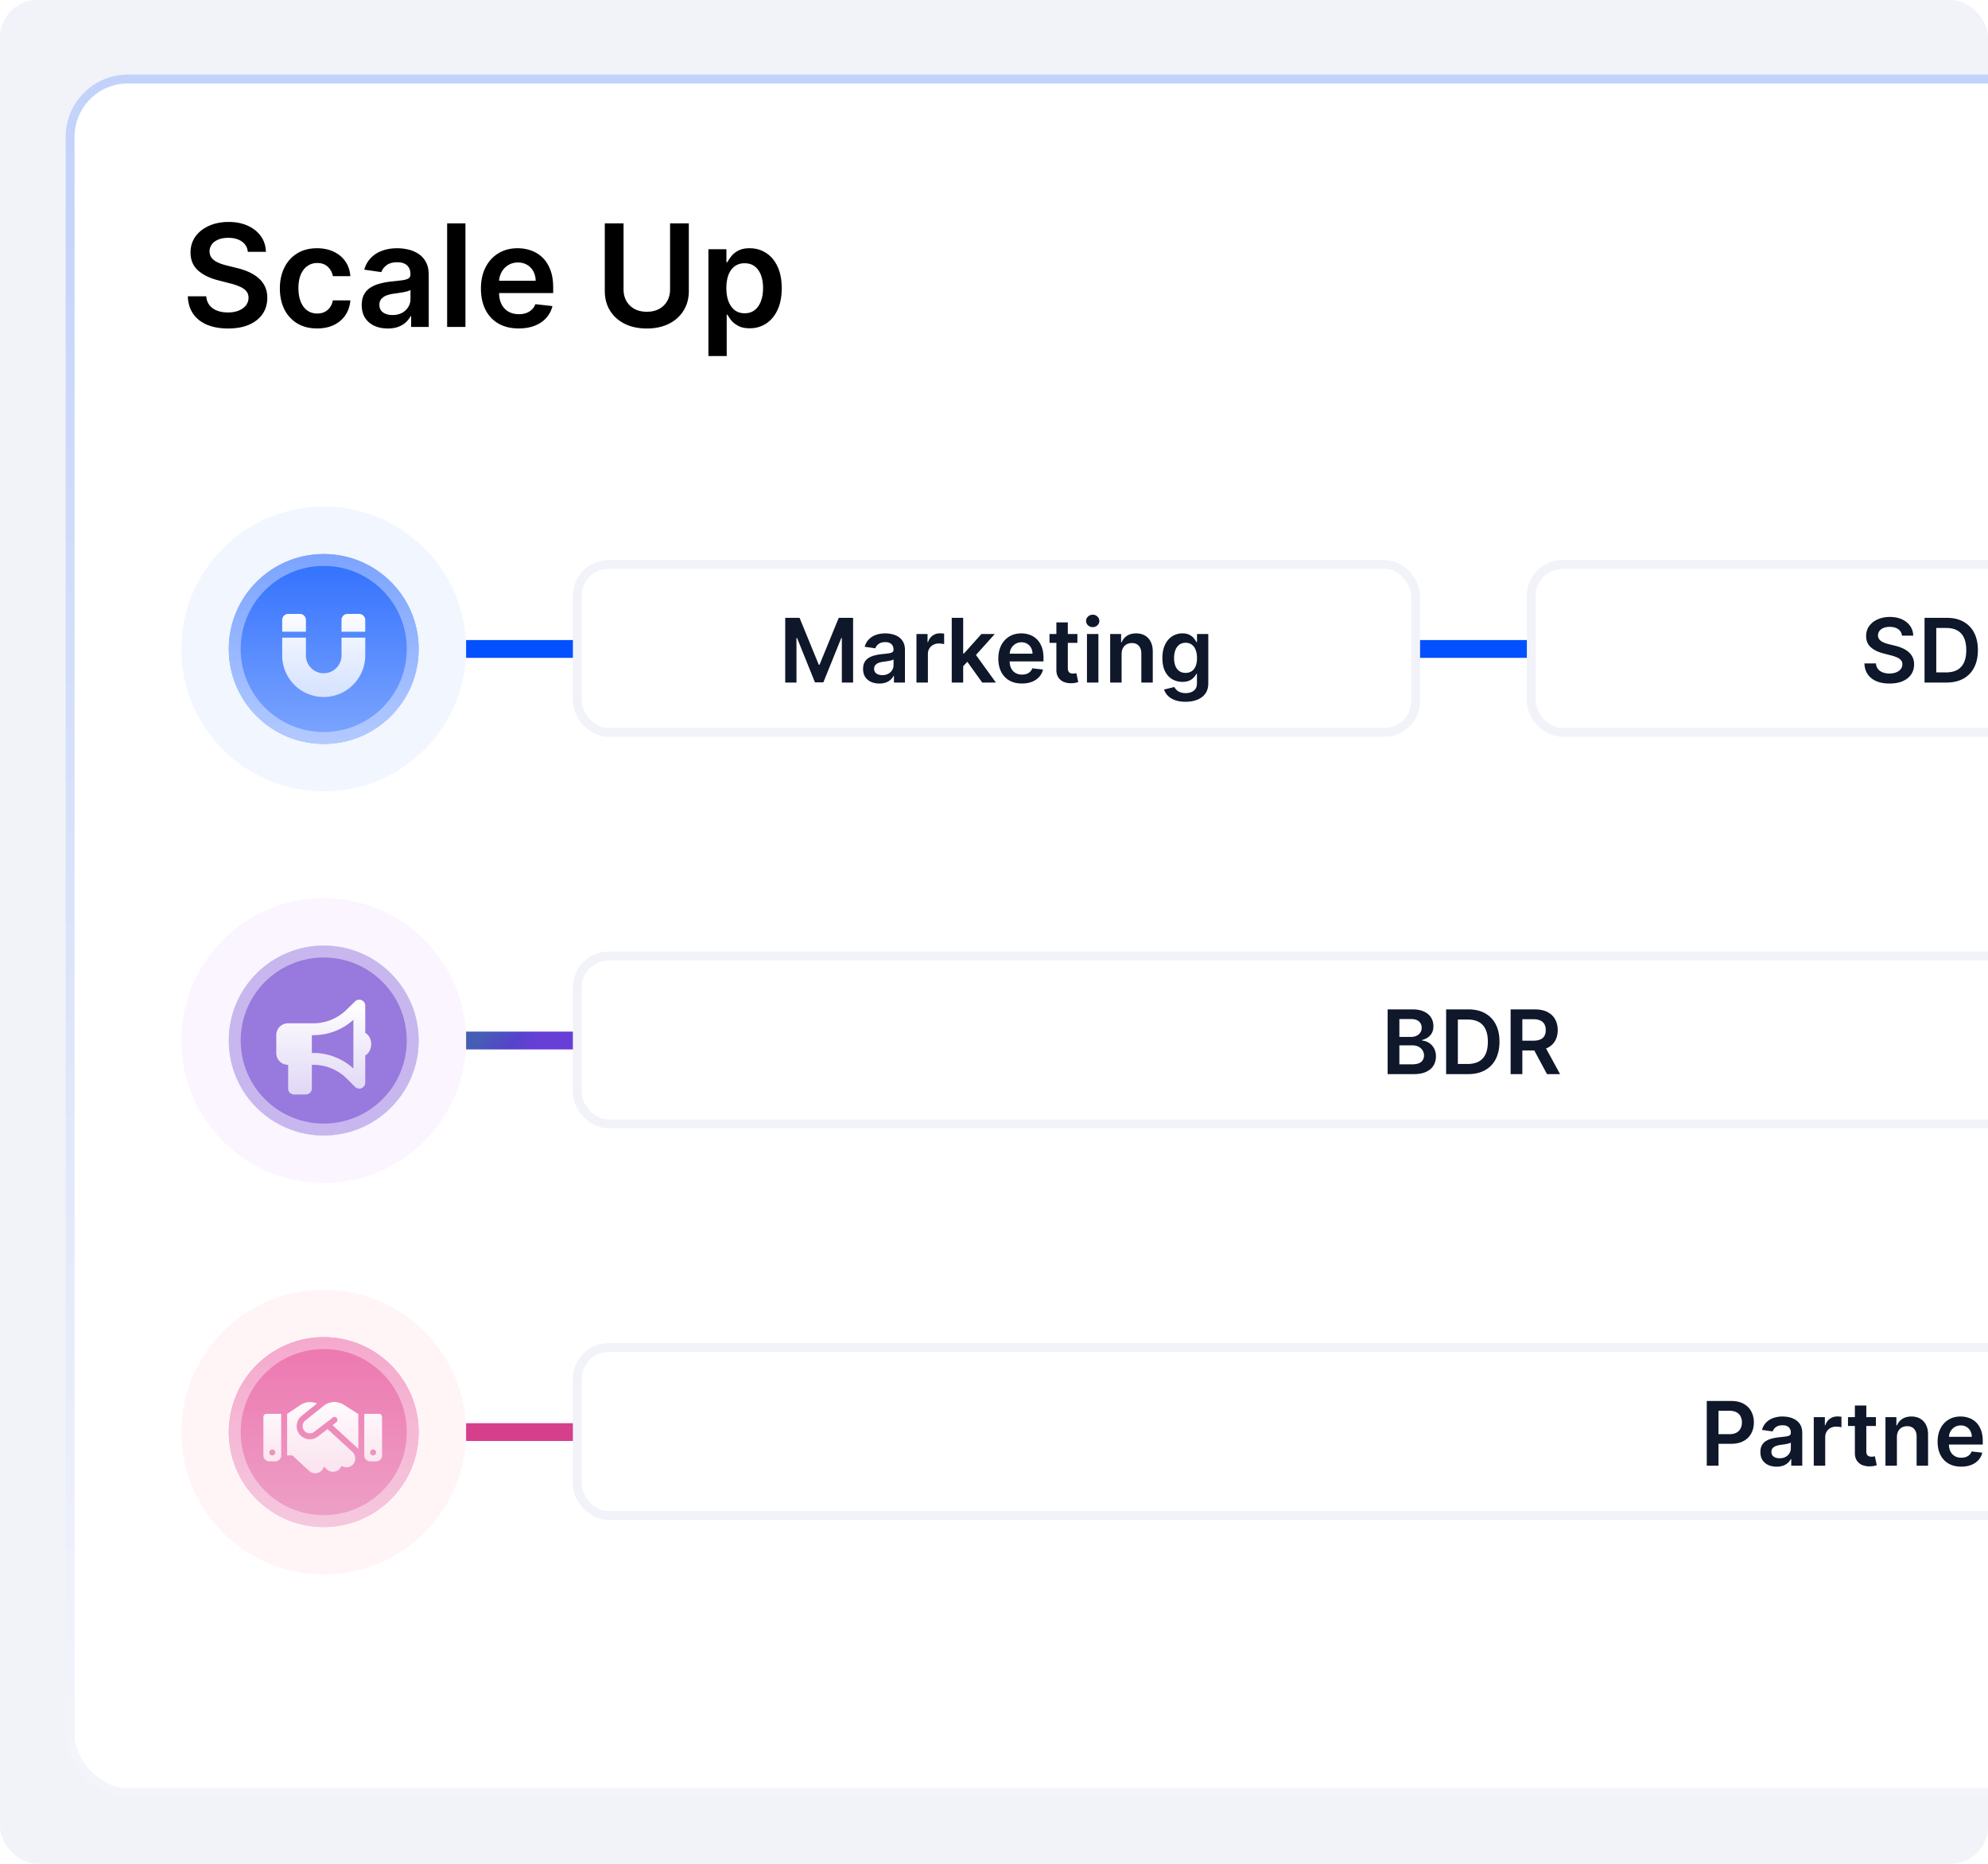 <svg xmlns="http://www.w3.org/2000/svg" width="320" height="300" fill="none"><g clip-path="url(#a)"><rect width="320" height="300" fill="#F1F3F9" rx="6"/><g filter="url(#b)"><rect width="836.54" height="274.378" x="12" y="12" fill="#fff" rx="8.595"/><path fill="#000" d="M39.892 39.103c-.076-.71-.396-1.264-.96-1.66-.56-.396-1.287-.594-2.182-.594-.63 0-1.17.095-1.62.284-.45.19-.794.448-1.033.774a1.88 1.88 0 0 0-.366 1.115c0 .347.078.648.236.903.163.255.382.472.659.651.277.174.583.32.92.44.336.119.675.22 1.017.3l1.563.391a10.8 10.8 0 0 1 1.815.595c.586.25 1.11.564 1.57.944.467.38.836.838 1.107 1.375s.407 1.167.407 1.888c0 .977-.25 1.837-.749 2.58-.499.738-1.22 1.316-2.165 1.734-.938.412-2.075.618-3.41.618-1.296 0-2.422-.2-3.377-.602-.95-.401-1.693-.987-2.23-1.758-.532-.77-.82-1.709-.863-2.816h2.97c.044.58.223 1.064.538 1.449.315.385.724.673 1.229.863.51.19 1.08.284 1.709.284.656 0 1.232-.097 1.725-.293.5-.2.89-.477 1.172-.83a2.01 2.01 0 0 0 .432-1.253c-.006-.434-.133-.792-.383-1.074-.25-.288-.6-.527-1.05-.717a10.11 10.11 0 0 0-1.562-.52l-1.897-.489c-1.372-.352-2.458-.887-3.255-1.603-.792-.722-1.189-1.68-1.189-2.873 0-.982.266-1.842.798-2.58.537-.738 1.267-1.31 2.19-1.718.922-.412 1.966-.618 3.133-.618 1.183 0 2.219.206 3.109.618.895.407 1.598.974 2.108 1.701.51.722.773 1.552.79 2.491h-2.906zm11.148 12.33c-1.248 0-2.32-.274-3.215-.822a5.489 5.489 0 0 1-2.06-2.27c-.477-.972-.715-2.09-.715-3.354 0-1.27.244-2.39.732-3.361.489-.977 1.178-1.736 2.068-2.279.895-.548 1.953-.822 3.174-.822 1.014 0 1.912.187 2.694.562a4.603 4.603 0 0 1 1.88 1.57c.466.673.732 1.46.797 2.36H53.58a2.692 2.692 0 0 0-.814-1.505c-.423-.407-.99-.61-1.7-.61-.603 0-1.132.163-1.588.488-.455.32-.81.781-1.066 1.384-.25.602-.374 1.323-.374 2.164 0 .852.124 1.585.374 2.198.25.608.6 1.077 1.05 1.408.456.326.99.488 1.603.488.434 0 .822-.081 1.164-.244a2.34 2.34 0 0 0 .871-.724c.233-.315.393-.697.48-1.148h2.816c-.07.885-.33 1.669-.781 2.352-.45.679-1.064 1.21-1.84 1.596-.775.38-1.687.57-2.734.57zm11.372.008c-.792 0-1.506-.14-2.14-.423a3.493 3.493 0 0 1-1.498-1.27c-.364-.558-.546-1.247-.546-2.067 0-.705.13-1.288.391-1.75.26-.46.616-.83 1.066-1.106a5.38 5.38 0 0 1 1.522-.627c.57-.147 1.159-.252 1.766-.318a69.617 69.617 0 0 0 1.783-.203c.456-.065.787-.163.993-.293.211-.136.317-.345.317-.627v-.048c0-.614-.182-1.088-.545-1.425-.364-.336-.887-.504-1.57-.504-.723 0-1.295.157-1.718.472-.418.314-.7.686-.847 1.115l-2.75-.391c.216-.76.575-1.394 1.074-1.904a4.67 4.67 0 0 1 1.831-1.156c.722-.26 1.52-.39 2.393-.39.602 0 1.202.07 1.799.21a5.059 5.059 0 0 1 1.635.7c.494.32.89.758 1.189 1.311.303.553.455 1.245.455 2.075v8.367H66.18v-1.717h-.098a3.59 3.59 0 0 1-.756.977 3.64 3.64 0 0 1-1.213.724c-.483.179-1.05.268-1.701.268zm.765-2.165c.591 0 1.104-.116 1.538-.35a2.588 2.588 0 0 0 1.001-.944c.239-.39.358-.816.358-1.277V45.23c-.092.076-.25.147-.472.212a6.678 6.678 0 0 1-.732.171c-.272.049-.54.092-.806.13l-.692.098c-.44.06-.833.157-1.18.293a1.96 1.96 0 0 0-.822.57c-.2.238-.301.548-.301.928 0 .542.198.952.594 1.228.396.277.9.416 1.514.416zM74.92 34.521v16.668h-2.946V34.521h2.946zm8.564 16.912c-1.253 0-2.336-.26-3.247-.781a5.292 5.292 0 0 1-2.092-2.23c-.488-.966-.732-2.103-.732-3.41 0-1.286.244-2.415.732-3.386.494-.977 1.183-1.736 2.067-2.279.885-.548 1.924-.822 3.118-.822.77 0 1.497.125 2.18.375a4.93 4.93 0 0 1 1.824 1.139c.532.515.95 1.172 1.253 1.97.304.792.456 1.736.456 2.832v.903H78.797v-1.986h7.423a3.17 3.17 0 0 0-.366-1.505 2.664 2.664 0 0 0-1.001-1.05c-.424-.255-.917-.383-1.482-.383-.602 0-1.131.147-1.587.44a3.028 3.028 0 0 0-1.066 1.14 3.28 3.28 0 0 0-.383 1.538v1.733c0 .727.134 1.351.4 1.872.265.515.637.912 1.114 1.188.478.271 1.037.407 1.677.407.429 0 .817-.06 1.164-.179.347-.125.648-.306.903-.545a2.27 2.27 0 0 0 .578-.887l2.751.309a4.288 4.288 0 0 1-.993 1.904c-.483.538-1.101.955-1.856 1.254-.754.293-1.616.44-2.588.44zm24.374-16.912h3.019v10.89c0 1.193-.282 2.243-.846 3.15-.559.905-1.346 1.614-2.36 2.123-1.015.505-2.2.758-3.557.758-1.362 0-2.55-.253-3.565-.758-1.014-.51-1.801-1.218-2.36-2.124-.559-.906-.838-1.956-.838-3.15V34.52h3.019v10.638c0 .695.152 1.313.456 1.856a3.31 3.31 0 0 0 1.302 1.278c.559.304 1.221.456 1.986.456.765 0 1.427-.152 1.986-.456.564-.31.998-.736 1.302-1.278.304-.543.456-1.161.456-1.856V34.521zm6.171 21.356v-17.19h2.898v2.068h.171c.151-.304.366-.627.643-.968.276-.348.651-.643 1.123-.887.472-.25 1.074-.375 1.807-.375.965 0 1.836.247 2.612.74.781.49 1.4 1.213 1.856 2.174.461.955.692 2.127.692 3.516 0 1.373-.226 2.54-.676 3.5-.45.96-1.063 1.692-1.839 2.197-.776.505-1.655.757-2.637.757-.717 0-1.311-.12-1.783-.358-.472-.239-.852-.526-1.139-.863a5.576 5.576 0 0 1-.659-.968h-.123v6.657h-2.946zm2.89-10.939c0 .809.113 1.517.341 2.125.234.607.567 1.082 1.001 1.424.44.337.972.505 1.596.505.651 0 1.196-.174 1.636-.521.439-.353.77-.833.992-1.44.228-.614.342-1.311.342-2.093 0-.775-.111-1.464-.333-2.067-.223-.602-.554-1.074-.993-1.416-.44-.342-.988-.513-1.644-.513-.63 0-1.164.166-1.604.497-.439.33-.773.795-1.001 1.392-.222.596-.333 1.3-.333 2.107z"/><circle cx="52.108" cy="103.027" r="22.919" fill="#F1F6FF"/><g opacity=".8"><circle cx="52.108" cy="103.027" r="15.279" fill="#0350FE"/><circle cx="52.108" cy="103.027" r="14.324" stroke="#fff" stroke-opacity=".3" stroke-width="1.91"/></g><g opacity=".8"><circle cx="52.108" cy="103.027" r="15.279" fill="url(#c)" fill-opacity=".6"/><circle cx="52.108" cy="103.027" r="14.324" stroke="#fff" stroke-opacity=".3" stroke-width="1.91"/></g><g filter="url(#d)"><path fill="url(#e)" d="M45.424 99.933v2.864a6.674 6.674 0 0 0 6.684 6.685c3.67 0 6.685-2.984 6.685-6.685v-2.864h-3.82v2.864a2.865 2.865 0 0 1-5.73 0v-2.864h-3.82zm0-.956h3.82v-1.91a.982.982 0 0 0-.956-.954h-1.91a.962.962 0 0 0-.954.955v1.91zm9.55 0h3.819v-1.91a.982.982 0 0 0-.955-.954h-1.91a.962.962 0 0 0-.955.955v1.91z"/></g><rect width="134.935" height="27.027" x="92.932" y="89.419" fill="#fff" fill-opacity=".6" rx="5.014"/><path fill="#0F172A" d="M126.393 98.015h2.309l3.093 7.549h.122l3.093-7.55h2.309v10.418h-1.811v-7.157h-.096l-2.879 7.127h-1.353l-2.879-7.142h-.097v7.172h-1.811V98.015zm15.148 10.575a3.26 3.26 0 0 1-1.337-.264 2.181 2.181 0 0 1-.936-.794c-.228-.349-.341-.78-.341-1.292 0-.441.081-.805.244-1.094.163-.288.385-.518.666-.691.282-.173.599-.304.952-.392a7.587 7.587 0 0 1 1.103-.198c.458-.048.83-.09 1.114-.128.285-.04.492-.101.621-.183.132-.085.198-.215.198-.391v-.031c0-.383-.113-.68-.34-.89-.228-.21-.555-.316-.982-.316-.451 0-.809.099-1.074.296a1.462 1.462 0 0 0-.529.696l-1.719-.244c.136-.475.36-.871.672-1.19a2.916 2.916 0 0 1 1.144-.722c.451-.163.95-.245 1.496-.245.376 0 .751.045 1.124.133a3.16 3.16 0 0 1 1.022.437c.309.2.556.473.743.819.19.346.285.778.285 1.297v5.229h-1.77v-1.073h-.061c-.112.217-.27.421-.474.611-.2.186-.452.337-.757.452a3.058 3.058 0 0 1-1.064.168zm.479-1.353a2 2 0 0 0 .961-.219c.271-.149.48-.346.626-.59.149-.244.223-.51.223-.798v-.921a.876.876 0 0 1-.295.132 4.192 4.192 0 0 1-.457.107c-.17.031-.338.058-.504.081l-.432.061a3.238 3.238 0 0 0-.738.184 1.219 1.219 0 0 0-.514.356c-.125.149-.188.342-.188.58 0 .339.124.595.371.768.248.173.563.259.947.259zm5.498 1.195v-7.813h1.786v1.302h.081c.143-.451.387-.798.733-1.042a2.01 2.01 0 0 1 1.195-.372c.102 0 .215.005.341.016.129.006.236.018.32.035v1.694a1.911 1.911 0 0 0-.371-.071 3.375 3.375 0 0 0-.483-.036c-.336 0-.638.073-.906.219a1.597 1.597 0 0 0-.625.595 1.673 1.673 0 0 0-.229.88v4.593h-1.842zm7.358-2.451-.005-2.223h.295l2.808-3.139h2.152l-3.454 3.846h-.382l-1.414 1.516zm-1.678 2.451V98.015h1.841v10.417h-1.841zm4.903 0-2.543-3.555 1.241-1.297 3.505 4.852h-2.203zm6.389.153c-.783 0-1.46-.163-2.029-.488a3.312 3.312 0 0 1-1.308-1.394c-.305-.604-.457-1.314-.457-2.131 0-.804.152-1.509.457-2.117a3.47 3.47 0 0 1 1.292-1.424c.553-.342 1.203-.514 1.949-.514.481 0 .936.078 1.363.234.431.153.81.39 1.139.713.333.322.594.732.784 1.231.19.495.285 1.085.285 1.77v.564h-6.405v-1.241h4.639a1.98 1.98 0 0 0-.228-.941 1.667 1.667 0 0 0-.626-.656 1.764 1.764 0 0 0-.926-.239c-.376 0-.707.091-.992.275a1.882 1.882 0 0 0-.666.712 2.042 2.042 0 0 0-.239.961v1.084c0 .454.083.844.249 1.17.166.322.398.569.697.742.298.17.648.255 1.048.255.268 0 .51-.038.727-.112.217-.078.405-.192.565-.341.159-.149.28-.334.361-.555l1.719.194a2.677 2.677 0 0 1-.62 1.19 3.021 3.021 0 0 1-1.16.783c-.471.183-1.011.275-1.618.275zm8.934-7.966v1.424h-4.492v-1.424h4.492zm-3.383-1.872h1.842v7.335c0 .248.037.438.112.57a.604.604 0 0 0 .305.265c.125.047.264.071.417.071.115 0 .22-.009.315-.026.099-.017.173-.032.224-.045l.31 1.439a4.14 4.14 0 0 1-.422.112c-.18.041-.4.064-.661.071a3.003 3.003 0 0 1-1.246-.208 1.935 1.935 0 0 1-.88-.723c-.214-.325-.319-.732-.316-1.22v-7.64zm4.923 9.685v-7.813h1.841v7.813h-1.841zm.926-8.922a1.07 1.07 0 0 1-.753-.29.936.936 0 0 1-.316-.707c0-.278.106-.514.316-.707.21-.197.461-.295.753-.295.295 0 .546.099.753.295.21.194.315.43.315.707 0 .275-.105.51-.315.707a1.06 1.06 0 0 1-.753.29zm4.65 4.344v4.578h-1.841v-7.813h1.76v1.328h.091c.18-.438.467-.785.86-1.043.397-.258.887-.387 1.47-.387.539 0 1.009.116 1.409.346.404.231.716.565.936 1.002.224.438.334.969.331 1.593v4.974h-1.842v-4.69c0-.522-.135-.93-.407-1.225-.267-.295-.639-.443-1.114-.443-.322 0-.608.071-.859.214-.248.139-.443.34-.585.605-.139.264-.209.585-.209.961zm10.286 7.671c-.662 0-1.23-.09-1.704-.269-.475-.177-.857-.414-1.145-.713a2.468 2.468 0 0 1-.6-.991l1.658-.402c.075.152.183.303.326.452.142.153.334.278.575.377.244.102.551.152.92.152.522 0 .955-.127 1.297-.381.343-.251.514-.665.514-1.241v-1.481h-.091a2.59 2.59 0 0 1-.418.585 2.113 2.113 0 0 1-.717.504c-.295.136-.666.204-1.114.204-.6 0-1.144-.141-1.633-.423-.485-.285-.871-.708-1.159-1.271-.285-.567-.428-1.275-.428-2.127 0-.858.143-1.582.428-2.172.288-.593.676-1.042 1.164-1.348a3.001 3.001 0 0 1 1.633-.463c.458 0 .835.078 1.13.234.298.153.535.338.712.555.176.214.31.415.402.605h.101v-1.292h1.816v7.941c0 .668-.159 1.22-.478 1.658-.319.437-.754.765-1.307.982-.553.217-1.18.325-1.882.325zm.015-4.649c.39 0 .722-.095.997-.285.275-.19.483-.463.626-.819.142-.356.213-.783.213-1.282 0-.492-.071-.922-.213-1.292-.139-.369-.346-.656-.621-.86-.271-.206-.605-.31-1.002-.31-.41 0-.753.107-1.028.321a1.943 1.943 0 0 0-.62.88c-.139.369-.209.79-.209 1.261 0 .478.07.897.209 1.257.142.356.351.634.626.834.278.197.618.295 1.022.295z"/><rect width="134.935" height="27.027" x="92.932" y="89.419" stroke="#F1F3F9" stroke-width="1.432" rx="5.014"/><rect width="134.935" height="27.027" x="246.488" y="89.419" fill="#fff" fill-opacity=".6" rx="5.014"/><path fill="#0F172A" d="M306.145 100.879a1.385 1.385 0 0 0-.6-1.038c-.349-.248-.804-.371-1.363-.371-.394 0-.731.059-1.013.178-.281.118-.496.28-.646.483a1.173 1.173 0 0 0-.228.697c0 .217.049.405.147.564.102.16.239.295.412.407.173.109.365.2.575.275.21.075.422.137.636.188l.976.244a6.76 6.76 0 0 1 1.135.372c.366.156.693.352.982.59.291.237.522.524.691.859.17.336.255.73.255 1.181 0 .61-.156 1.147-.468 1.612-.312.461-.763.822-1.353 1.084-.587.257-1.298.386-2.132.386-.81 0-1.514-.125-2.111-.376-.593-.251-1.058-.617-1.394-1.099-.332-.482-.512-1.068-.539-1.76h1.857c.027.363.139.665.336.905.196.241.452.421.768.54a3.06 3.06 0 0 0 1.068.178c.41 0 .77-.061 1.078-.184.312-.125.557-.298.733-.518.176-.224.266-.485.269-.784a.992.992 0 0 0-.239-.671 1.748 1.748 0 0 0-.656-.448 6.329 6.329 0 0 0-.976-.325l-1.186-.306c-.858-.22-1.536-.554-2.034-1.002-.496-.451-.743-1.049-.743-1.795 0-.614.166-1.152.498-1.613.336-.461.792-.819 1.369-1.073.576-.258 1.229-.387 1.958-.387.739 0 1.387.13 1.943.387.56.254.999.609 1.318 1.063.319.451.483.97.493 1.557h-1.816zm7.171 7.553h-3.53V98.015h3.602c1.034 0 1.922.208 2.665.625a4.181 4.181 0 0 1 1.719 1.786c.4.776.601 1.706.601 2.787 0 1.086-.202 2.018-.606 2.798-.4.78-.978 1.379-1.734 1.796-.753.417-1.659.625-2.717.625zm-1.643-1.632h1.552c.725 0 1.331-.133 1.816-.397a2.538 2.538 0 0 0 1.093-1.196c.245-.532.367-1.197.367-1.994 0-.797-.122-1.458-.367-1.983-.244-.529-.605-.925-1.083-1.186-.475-.264-1.065-.396-1.77-.396h-1.608v7.152zm8.493 1.632V98.015h3.906c.801 0 1.472.139 2.015.417.546.278.958.668 1.236 1.17.281.498.422 1.08.422 1.745 0 .668-.143 1.248-.427 1.739-.282.489-.697.867-1.247 1.135-.549.264-1.224.396-2.024.396h-2.783v-1.566h2.528c.468 0 .852-.065 1.15-.194.299-.132.519-.324.661-.574.146-.255.219-.567.219-.936 0-.37-.073-.685-.219-.947a1.39 1.39 0 0 0-.666-.6c-.298-.139-.683-.208-1.155-.208h-1.729v8.84h-1.887zm5.381-4.72 2.579 4.72h-2.106l-2.533-4.72h2.06z"/><rect width="134.935" height="27.027" x="246.488" y="89.419" stroke="#F1F3F9" stroke-width="1.432" rx="5.014"/><circle cx="52.108" cy="166.054" r="22.919" fill="#FAF5FF"/><g opacity=".8"><circle cx="52.108" cy="166.054" r="15.279" fill="#805AD5"/><circle cx="52.108" cy="166.054" r="14.324" stroke="#fff" stroke-opacity=".3" stroke-width="1.91"/></g><circle cx="52.108" cy="166.054" r="14.324" stroke="#fff" stroke-opacity=".3" stroke-width="1.91" opacity=".8"/><g filter="url(#f)"><path fill="url(#g)" d="M58.793 159.14a.969.969 0 0 0-.597-.866.965.965 0 0 0-1.044.209l-1.313 1.283a7.632 7.632 0 0 1-5.402 2.238H46.38c-1.075 0-1.91.866-1.91 1.91v2.865c0 1.075.835 1.91 1.91 1.91v3.82c0 .537.417.955.955.955h1.91a.962.962 0 0 0 .954-.955v-3.82h.24c2.028 0 3.968.806 5.4 2.238l1.314 1.313a.965.965 0 0 0 1.044.209.977.977 0 0 0 .597-.895v-4.387c.537-.268.955-.985.955-1.82 0-.806-.418-1.522-.955-1.791v-4.416zm-1.91 2.297v7.849a9.548 9.548 0 0 0-6.446-2.507h-.239v-2.865h.24c2.386 0 4.684-.865 6.445-2.477z"/></g><rect width="287.919" height="27.027" x="92.932" y="152.446" fill="#fff" fill-opacity=".6" rx="5.014"/><path fill="#0F172A" d="M223.364 171.459v-10.417h3.988c.753 0 1.379.118 1.877.356.502.234.877.554 1.124.961.251.407.377.868.377 1.384 0 .424-.082.786-.244 1.088a2.056 2.056 0 0 1-.657.728c-.274.186-.581.32-.92.402v.101c.369.021.724.134 1.063.341.342.204.622.492.839.865.217.373.326.824.326 1.353 0 .539-.131 1.024-.392 1.455-.261.427-.654.764-1.18 1.012-.526.248-1.187.371-1.984.371h-4.217zm1.887-1.577h2.03c.685 0 1.178-.13 1.48-.391.305-.265.458-.604.458-1.018a1.556 1.556 0 0 0-.88-1.424c-.281-.146-.617-.219-1.007-.219h-2.081v3.052zm0-4.41h1.867c.326 0 .619-.059.88-.178.261-.122.466-.293.616-.514.152-.223.229-.488.229-.793 0-.404-.143-.736-.428-.997-.281-.261-.7-.392-1.256-.392h-1.908v2.874zm11.058 5.987h-3.531v-10.417h3.602c1.034 0 1.923.208 2.665.625a4.19 4.19 0 0 1 1.72 1.786c.4.776.6 1.706.6 2.787 0 1.086-.202 2.018-.605 2.798a4.19 4.19 0 0 1-1.735 1.796c-.753.417-1.658.625-2.716.625zm-1.643-1.632h1.551c.726 0 1.331-.133 1.816-.397a2.54 2.54 0 0 0 1.094-1.196c.244-.532.366-1.197.366-1.994 0-.797-.122-1.458-.366-1.983a2.495 2.495 0 0 0-1.084-1.186c-.475-.264-1.065-.396-1.77-.396h-1.607v7.152zm8.492 1.632v-10.417h3.907c.8 0 1.471.139 2.014.417.546.278.958.668 1.236 1.17.282.498.422 1.08.422 1.744 0 .669-.142 1.248-.427 1.74-.282.488-.697.867-1.246 1.135-.55.264-1.225.396-2.025.396h-2.782v-1.566h2.528c.468 0 .851-.065 1.149-.194.299-.132.519-.324.662-.575.146-.254.218-.566.218-.936 0-.369-.072-.685-.218-.946a1.395 1.395 0 0 0-.667-.6c-.298-.139-.683-.208-1.154-.208h-1.73v8.84h-1.887zm5.382-4.72 2.579 4.72h-2.106l-2.533-4.72h2.06z"/><rect width="287.919" height="27.027" x="92.932" y="152.446" stroke="#F1F3F9" stroke-width="1.432" rx="5.014"/><circle cx="52.108" cy="229.081" r="22.919" fill="#FFF5F7"/><g opacity=".8"><circle cx="52.108" cy="229.081" r="15.279" fill="#D53F8C"/><circle cx="52.108" cy="229.081" r="14.324" stroke="#fff" stroke-opacity=".3" stroke-width="1.91"/></g><g opacity=".8"><circle cx="52.108" cy="229.081" r="15.279" fill="url(#h)" fill-opacity=".6"/><circle cx="52.108" cy="229.081" r="14.324" stroke="#fff" stroke-opacity=".3" stroke-width="1.91"/></g><g filter="url(#i)"><path fill="url(#j)" d="m52.038 223.619-2.894 2.328a1.158 1.158 0 0 0 1.432 1.82l2.984-2.298a.447.447 0 0 1 .657.09.446.446 0 0 1-.09.656l-.596.478 4.148 3.819v-5.64h-.03l-.12-.059-2.178-1.403c-.448-.269-.985-.448-1.522-.448-.657 0-1.283.239-1.79.657zm.687 3.7-1.552 1.194c-.925.746-2.298.537-3.014-.418-.657-.895-.478-2.178.388-2.895l2.477-1.999c-.328-.149-.717-.209-1.104-.209-.538-.03-1.105.149-1.552.448l-2.149 1.432v6.685h.836l2.715 2.507a1.451 1.451 0 0 0 2.03-.09c.149-.179.268-.388.328-.627l.507.478a1.451 1.451 0 0 0 2.03-.09c.119-.149.238-.328.298-.507.567.388 1.373.328 1.85-.209a1.45 1.45 0 0 0-.09-2.029l-3.998-3.671zm-9.848-2.447a.491.491 0 0 0-.478.478v6.207c0 .537.418.955.955.955h.955a.962.962 0 0 0 .955-.955v-6.685h-2.387zm.955 5.73c.239 0 .477.239.477.477a.49.49 0 0 1-.477.478.472.472 0 0 1-.478-.478.49.49 0 0 1 .478-.477zm14.801-5.73v6.685c0 .537.418.955.956.955h.954a.962.962 0 0 0 .955-.955v-6.207c0-.239-.238-.478-.477-.478h-2.388zm.956 6.207a.49.49 0 0 1 .477-.477c.239 0 .477.239.477.477a.49.49 0 0 1-.477.478.472.472 0 0 1-.477-.478z"/></g><rect width="442.621" height="27.027" x="92.932" y="215.473" fill="#fff" fill-opacity=".6" rx="5.014"/><path fill="#0F172A" d="M274.732 234.486v-10.417h3.906c.801 0 1.472.149 2.015.447.546.299.958.709 1.236 1.231.281.519.422 1.109.422 1.77 0 .669-.141 1.262-.422 1.781a3.02 3.02 0 0 1-1.247 1.226c-.549.295-1.225.442-2.029.442h-2.589v-1.551h2.335c.467 0 .851-.082 1.149-.244.299-.163.519-.387.661-.672.146-.285.219-.612.219-.982a2.09 2.09 0 0 0-.219-.976 1.48 1.48 0 0 0-.666-.656c-.298-.16-.683-.239-1.155-.239h-1.729v8.84h-1.887zm11.245.158c-.495 0-.941-.088-1.338-.264a2.193 2.193 0 0 1-.936-.794c-.227-.349-.34-.78-.34-1.292 0-.441.081-.805.244-1.094.163-.288.385-.519.666-.692.282-.172.599-.303.951-.391a7.713 7.713 0 0 1 1.104-.199 38.81 38.81 0 0 0 1.114-.127c.285-.04.492-.101.621-.183.132-.085.198-.215.198-.392v-.03c0-.383-.113-.68-.341-.89-.227-.211-.554-.316-.981-.316-.451 0-.809.099-1.074.295a1.469 1.469 0 0 0-.529.697l-1.719-.244c.136-.475.359-.871.671-1.19a2.933 2.933 0 0 1 1.145-.723 4.394 4.394 0 0 1 1.495-.244c.377 0 .752.044 1.125.133a3.17 3.17 0 0 1 1.022.437c.309.2.556.473.743.819.19.346.285.778.285 1.297v5.229h-1.771v-1.073h-.061a2.225 2.225 0 0 1-1.231 1.063 3.049 3.049 0 0 1-1.063.168zm.478-1.353c.37 0 .69-.073.962-.219.271-.149.48-.346.625-.59.15-.244.224-.51.224-.798v-.921a.876.876 0 0 1-.295.132 4.159 4.159 0 0 1-.458.107c-.169.03-.337.058-.503.081l-.433.061c-.274.038-.52.099-.737.183a1.23 1.23 0 0 0-.514.357c-.125.149-.188.342-.188.579 0 .34.124.596.371.769.248.172.563.259.946.259zm5.499 1.195v-7.813h1.786v1.302h.081c.142-.451.387-.798.732-1.043.35-.247.748-.371 1.196-.371.102 0 .215.005.341.015.129.007.235.019.32.036v1.694a1.927 1.927 0 0 0-.371-.071 3.375 3.375 0 0 0-.483-.036c-.336 0-.638.073-.906.219a1.607 1.607 0 0 0-.626.595 1.682 1.682 0 0 0-.228.88v4.593h-1.842zm10.001-7.813v1.424h-4.492v-1.424h4.492zm-3.383-1.872h1.841v7.335c0 .248.038.438.112.57a.6.6 0 0 0 .306.264c.125.048.264.072.417.072.115 0 .22-.009.315-.026.098-.017.173-.032.224-.046l.31 1.44a4.14 4.14 0 0 1-.422.112c-.18.041-.4.064-.661.071a3.008 3.008 0 0 1-1.247-.208 1.94 1.94 0 0 1-.88-.723c-.213-.325-.318-.732-.315-1.221v-7.64zm6.764 5.107v4.578h-1.841v-7.813h1.76v1.328h.091c.18-.438.467-.785.86-1.043.397-.258.887-.387 1.47-.387.539 0 1.009.116 1.409.346.404.231.716.565.936 1.002.224.438.334.969.331 1.592v4.975h-1.842v-4.69c0-.522-.135-.931-.407-1.226-.268-.295-.639-.442-1.114-.442-.322 0-.608.071-.859.214-.248.139-.443.34-.585.605-.139.264-.209.585-.209.961zm10.347 4.731c-.784 0-1.46-.163-2.03-.488a3.31 3.31 0 0 1-1.307-1.394c-.306-.604-.458-1.314-.458-2.132 0-.803.152-1.509.458-2.116a3.457 3.457 0 0 1 1.292-1.424c.552-.342 1.202-.514 1.948-.514.481 0 .936.078 1.363.234.431.153.811.39 1.14.712.332.323.593.733.783 1.231.19.496.285 1.086.285 1.771v.564h-6.404v-1.241h4.639a1.99 1.99 0 0 0-.229-.941 1.66 1.66 0 0 0-.626-.656 1.752 1.752 0 0 0-.926-.239c-.376 0-.707.091-.992.274a1.9 1.9 0 0 0-.666.713 2.042 2.042 0 0 0-.239.961v1.084c0 .454.083.844.249 1.169.166.323.399.57.697.743.299.17.648.254 1.048.254.268 0 .51-.037.727-.111.217-.078.406-.192.565-.341.159-.149.28-.334.361-.555l1.72.194a2.689 2.689 0 0 1-.621 1.19 3.014 3.014 0 0 1-1.16.783c-.471.183-1.01.275-1.617.275zm5.032-.153v-7.813h1.785v1.302h.082c.142-.451.386-.798.732-1.043a2.02 2.02 0 0 1 1.195-.371c.102 0 .216.005.341.015.129.007.236.019.321.036v1.694a1.925 1.925 0 0 0-.372-.071 3.375 3.375 0 0 0-.483-.036c-.336 0-.637.073-.905.219a1.6 1.6 0 0 0-.626.595 1.673 1.673 0 0 0-.229.88v4.593h-1.841zm11.854-5.748-1.678.183a1.357 1.357 0 0 0-.25-.478 1.24 1.24 0 0 0-.468-.361 1.71 1.71 0 0 0-.722-.137c-.383 0-.705.083-.966.249-.258.166-.385.382-.382.646a.677.677 0 0 0 .249.554c.173.143.458.26.855.351l1.333.285c.739.16 1.288.412 1.648.758.363.346.546.799.549 1.358a2.124 2.124 0 0 1-.432 1.303c-.282.373-.673.664-1.175.875-.502.21-1.079.315-1.73.315-.956 0-1.726-.2-2.309-.6-.583-.404-.931-.965-1.043-1.684l1.796-.173c.081.353.254.619.519.799.264.179.608.269 1.032.269.438 0 .789-.09 1.053-.269.268-.18.402-.402.402-.667a.693.693 0 0 0-.259-.554c-.17-.146-.434-.258-.794-.336l-1.333-.28c-.749-.156-1.304-.418-1.663-.788-.359-.373-.538-.845-.534-1.414-.004-.482.127-.899.392-1.252.267-.356.639-.63 1.114-.824.478-.196 1.029-.295 1.653-.295.915 0 1.636.195 2.162.585.529.39.856.918.981 1.582zm3.528 1.17v4.578h-1.841v-10.417h1.8v3.932h.092c.183-.441.466-.789.849-1.043.387-.258.879-.387 1.476-.387.542 0 1.015.114 1.419.341.403.227.715.56.936.997.224.438.335.972.335 1.602v4.975h-1.841v-4.69c0-.525-.136-.934-.407-1.226-.268-.295-.644-.442-1.129-.442-.326 0-.617.071-.875.214-.254.139-.455.34-.6.605-.143.264-.214.585-.214.961zm6.943 4.578v-7.813h1.842v7.813h-1.842zm.926-8.922c-.291 0-.542-.096-.753-.29a.933.933 0 0 1-.315-.707c0-.278.105-.514.315-.707.211-.197.462-.295.753-.295.295 0 .546.098.753.295.21.193.315.429.315.707a.933.933 0 0 1-.315.707 1.06 1.06 0 0 1-.753.29zm2.809 11.852v-10.743h1.811v1.292h.107c.095-.19.229-.392.402-.605a2.14 2.14 0 0 1 .702-.555c.295-.156.671-.234 1.129-.234.604 0 1.148.155 1.633.463.488.305.875.758 1.16 1.358.288.597.432 1.33.432 2.198 0 .858-.141 1.587-.422 2.187-.281.6-.665 1.058-1.15 1.374a2.959 2.959 0 0 1-1.648.473c-.447 0-.819-.075-1.114-.224a2.27 2.27 0 0 1-.712-.539 3.504 3.504 0 0 1-.412-.606h-.076v4.161h-1.842zm1.806-6.836c0 .505.071.948.214 1.327.146.38.354.677.626.891.274.21.607.315.997.315.406 0 .747-.109 1.022-.326a2 2 0 0 0 .621-.9c.142-.383.213-.819.213-1.307 0-.485-.069-.916-.208-1.292-.139-.377-.346-.672-.621-.885-.275-.214-.617-.321-1.027-.321-.394 0-.728.104-1.003.31-.274.207-.483.497-.625.87-.139.373-.209.812-.209 1.318z"/><rect width="442.621" height="27.027" x="92.932" y="215.473" stroke="#F1F3F9" stroke-width="1.432" rx="5.014"/><path stroke="#0350FE" stroke-dasharray="0" stroke-width="2.865" d="M75.027 103.027h17.19m136.366 0h17.188"/><path stroke="url(#k)" stroke-dasharray="0" stroke-width="2.865" d="M75.027 166.054h17.19"/><path stroke="#D53F8C" stroke-dasharray="0" stroke-width="2.865" d="M75.027 229.081h17.19"/><rect width="837.972" height="275.811" x="11.284" y="11.284" stroke="url(#l)" stroke-opacity=".2" stroke-width="1.432" rx="9.311"/></g></g><defs><linearGradient id="c" x1="52.108" x2="52.108" y1="79.631" y2="126.901" gradientUnits="userSpaceOnUse"><stop stop-color="#0350FE"/><stop offset="1" stop-color="#fff"/></linearGradient><linearGradient id="e" x1="52.108" x2="52.108" y1="95.527" y2="110.527" gradientUnits="userSpaceOnUse"><stop stop-color="#fff"/><stop offset="1" stop-color="#fff" stop-opacity=".7"/></linearGradient><linearGradient id="g" x1="52.108" x2="52.108" y1="158.554" y2="173.554" gradientUnits="userSpaceOnUse"><stop stop-color="#fff"/><stop offset="1" stop-color="#fff" stop-opacity=".7"/></linearGradient><linearGradient id="h" x1="52.108" x2="52.108" y1="205.685" y2="252.955" gradientUnits="userSpaceOnUse"><stop stop-color="#FD71AF"/><stop offset="1" stop-color="#fff"/></linearGradient><linearGradient id="j" x1="51.949" x2="51.949" y1="221.422" y2="236.422" gradientUnits="userSpaceOnUse"><stop stop-color="#fff"/><stop offset="1" stop-color="#fff" stop-opacity=".7"/></linearGradient><linearGradient id="k" x1="75.027" x2="85.356" y1="166.054" y2="174.986" gradientUnits="userSpaceOnUse"><stop offset=".092" stop-color="#455EB5"/><stop offset=".439" stop-color="#5643CC"/><stop offset=".647" stop-color="#673FD7"/></linearGradient><filter id="b" width="845.134" height="282.973" x="7.703" y="9.135" color-interpolation-filters="sRGB" filterUnits="userSpaceOnUse"><feFlood flood-opacity="0" result="BackgroundImageFix"/><feColorMatrix in="SourceAlpha" result="hardAlpha" values="0 0 0 0 0 0 0 0 0 0 0 0 0 0 0 0 0 0 127 0"/><feOffset dy="1.432"/><feGaussianBlur stdDeviation="1.432"/><feColorMatrix values="0 0 0 0 0.22 0 0 0 0 0.239 0 0 0 0 0.282 0 0 0 0.05 0"/><feBlend in2="BackgroundImageFix" result="effect1_dropShadow_452_14984"/><feBlend in="SourceGraphic" in2="effect1_dropShadow_452_14984" result="shape"/></filter><filter id="d" width="17.189" height="17.189" x="43.514" y="94.839" color-interpolation-filters="sRGB" filterUnits="userSpaceOnUse"><feFlood flood-opacity="0" result="BackgroundImageFix"/><feColorMatrix in="SourceAlpha" result="hardAlpha" values="0 0 0 0 0 0 0 0 0 0 0 0 0 0 0 0 0 0 127 0"/><feOffset dy=".637"/><feGaussianBlur stdDeviation=".637"/><feColorMatrix values="0 0 0 0 0.22 0 0 0 0 0.239 0 0 0 0 0.282 0 0 0 0.06 0"/><feBlend in2="BackgroundImageFix" result="effect1_dropShadow_452_14984"/><feColorMatrix in="SourceAlpha" result="hardAlpha" values="0 0 0 0 0 0 0 0 0 0 0 0 0 0 0 0 0 0 127 0"/><feOffset dy=".637"/><feGaussianBlur stdDeviation=".955"/><feColorMatrix values="0 0 0 0 0.22 0 0 0 0 0.239 0 0 0 0 0.282 0 0 0 0.1 0"/><feBlend in2="effect1_dropShadow_452_14984" result="effect2_dropShadow_452_14984"/><feBlend in="SourceGraphic" in2="effect2_dropShadow_452_14984" result="shape"/></filter><filter id="f" width="19.099" height="19.159" x="42.559" y="156.852" color-interpolation-filters="sRGB" filterUnits="userSpaceOnUse"><feFlood flood-opacity="0" result="BackgroundImageFix"/><feColorMatrix in="SourceAlpha" result="hardAlpha" values="0 0 0 0 0 0 0 0 0 0 0 0 0 0 0 0 0 0 127 0"/><feOffset dy=".637"/><feGaussianBlur stdDeviation=".637"/><feColorMatrix values="0 0 0 0 0.22 0 0 0 0 0.239 0 0 0 0 0.282 0 0 0 0.06 0"/><feBlend in2="BackgroundImageFix" result="effect1_dropShadow_452_14984"/><feColorMatrix in="SourceAlpha" result="hardAlpha" values="0 0 0 0 0 0 0 0 0 0 0 0 0 0 0 0 0 0 127 0"/><feOffset dy=".637"/><feGaussianBlur stdDeviation=".955"/><feColorMatrix values="0 0 0 0 0.22 0 0 0 0 0.239 0 0 0 0 0.282 0 0 0 0.1 0"/><feBlend in2="effect1_dropShadow_452_14984" result="effect2_dropShadow_452_14984"/><feBlend in="SourceGraphic" in2="effect2_dropShadow_452_14984" result="shape"/></filter><filter id="i" width="22.919" height="15.458" x="40.489" y="221.689" color-interpolation-filters="sRGB" filterUnits="userSpaceOnUse"><feFlood flood-opacity="0" result="BackgroundImageFix"/><feColorMatrix in="SourceAlpha" result="hardAlpha" values="0 0 0 0 0 0 0 0 0 0 0 0 0 0 0 0 0 0 127 0"/><feOffset dy=".637"/><feGaussianBlur stdDeviation=".637"/><feColorMatrix values="0 0 0 0 0.22 0 0 0 0 0.239 0 0 0 0 0.282 0 0 0 0.06 0"/><feBlend in2="BackgroundImageFix" result="effect1_dropShadow_452_14984"/><feColorMatrix in="SourceAlpha" result="hardAlpha" values="0 0 0 0 0 0 0 0 0 0 0 0 0 0 0 0 0 0 127 0"/><feOffset dy=".637"/><feGaussianBlur stdDeviation=".955"/><feColorMatrix values="0 0 0 0 0.22 0 0 0 0 0.239 0 0 0 0 0.282 0 0 0 0.1 0"/><feBlend in2="effect1_dropShadow_452_14984" result="effect2_dropShadow_452_14984"/><feBlend in="SourceGraphic" in2="effect2_dropShadow_452_14984" result="shape"/></filter><radialGradient id="l" cx="0" cy="0" r="1" gradientTransform="matrix(0 269.543 -20584.8 0 443.713 12.604)" gradientUnits="userSpaceOnUse"><stop stop-color="#0350FE"/><stop offset="1" stop-color="#fff"/></radialGradient><clipPath id="a"><rect width="320" height="300" fill="#fff" rx="6"/></clipPath></defs></svg>